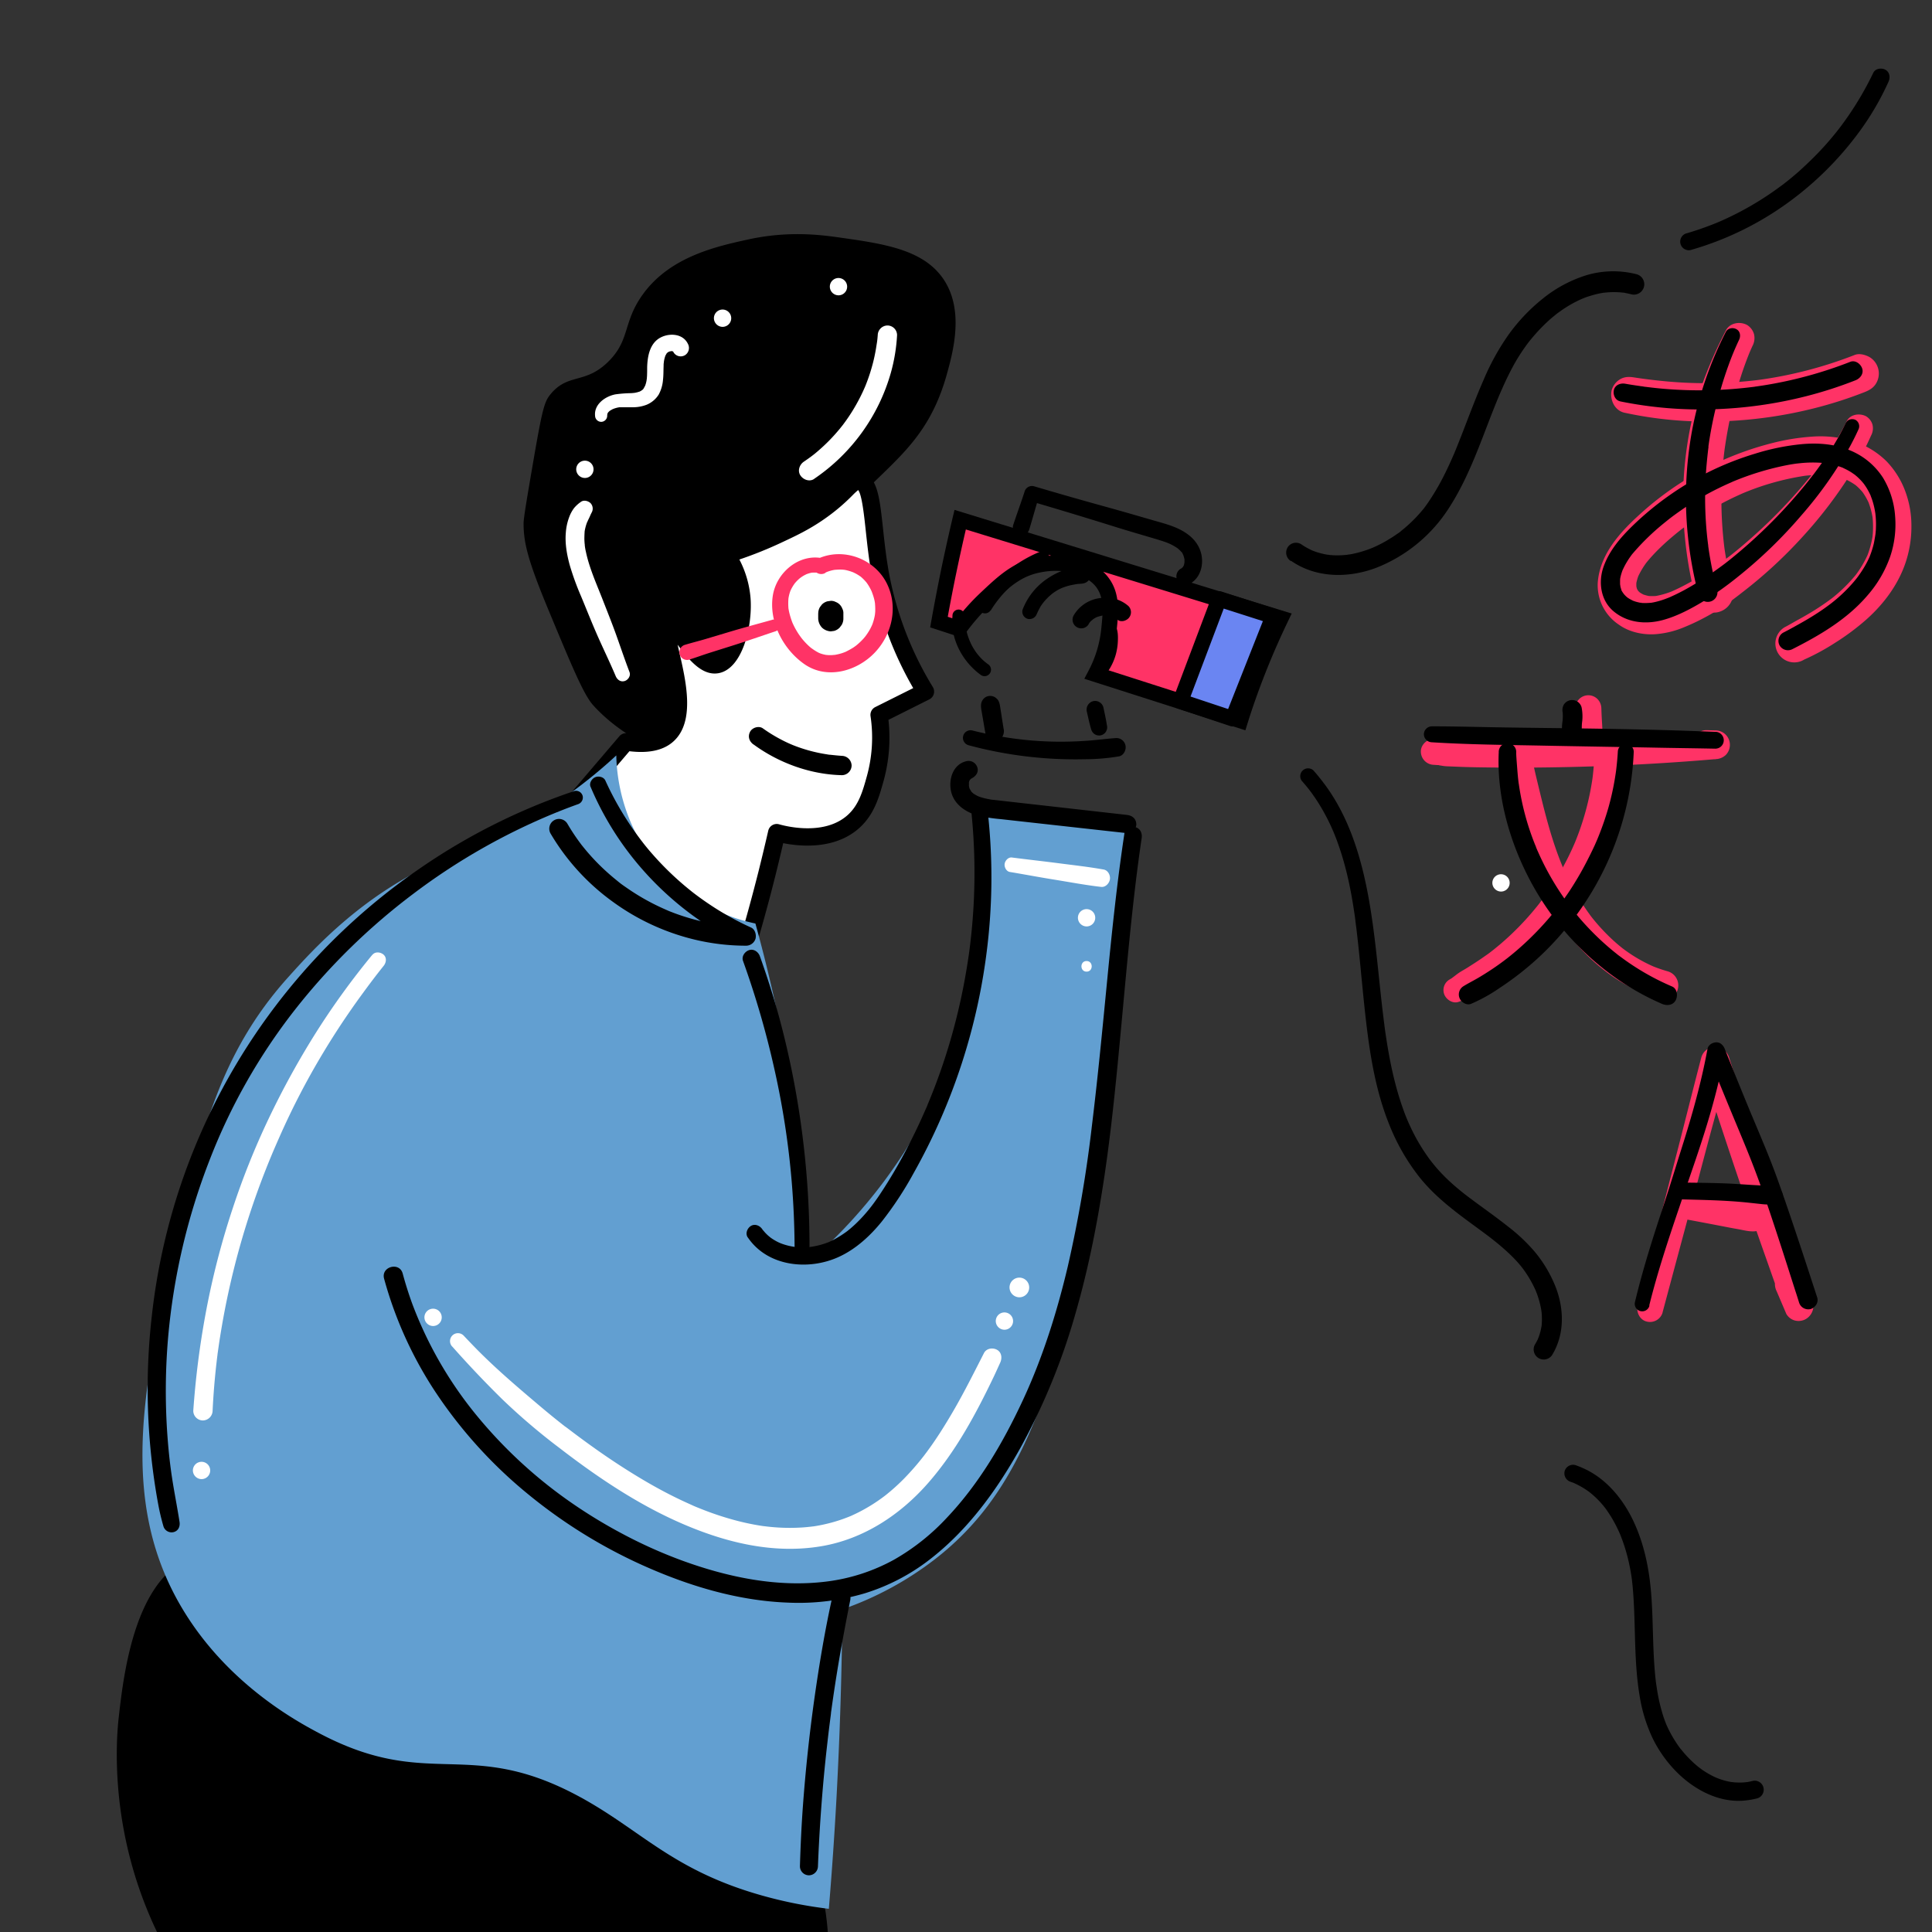 <?xml version="1.0" encoding="UTF-8"?> <svg xmlns="http://www.w3.org/2000/svg" id="Layer_1" data-name="Layer 1" viewBox="0 0 1000 1000"><rect x="0" y="0" width="1000" height="1000" fill="#333333" stroke="none"/><defs><style>.cls-1{fill:#f36}.cls-3{fill:#fff}</style></defs><path class="cls-1" d="M840.84 213.62a201.88 201.88 0 0049.52 4.47 226.35 226.35 0 0049.33-6.94 215 215 0 0025.49-8.22c2.49-1 4.54-2.18 5.94-4.57a9.94 9.94 0 00-3.57-13.6c-2.22-1.17-5.21-2-7.65-1a216.71 216.71 0 01-50 12.94l2.65-.35a222.42 222.42 0 01-50.07 1.05c-4.74-.45-9.47-1-14.19-1.66l2.56.35a356 356 0 01-5-.73c-2.6-.41-4.94-.43-7.3.95a9.68 9.68 0 00-4.35 5.66c-1.09 4.8 1.45 10.5 6.62 11.65z"></path><path class="cls-1" d="M893.31 171.07a228.1 228.1 0 00-11.6 26.07 159.84 159.84 0 00-7.11 25.58 193.32 193.32 0 00-2.51 55.28 204.62 204.62 0 005.59 31.76c1.32 5 7.14 8.55 12.19 6.92a10.1 10.1 0 006.92-12.19 189.05 189.05 0 01-4.49-22.63l.36 2.63a204 204 0 01.25-53.85l-.35 2.61a244.1 244.1 0 015.08-26.11 171.41 171.41 0 018.15-25.2l-.82 1.94q1-2.41 2.1-4.8a8.63 8.63 0 00.8-6.14 8.18 8.18 0 00-3.66-4.77c-3.66-1.93-8.85-1.09-10.9 2.86z"></path><path class="cls-1" d="M955.82 218.07a134.23 134.23 0 01-14 22.41l1.26-1.64c-1.41 1.81-2.76 3.66-4.16 5.48l1.28-1.66a265.58 265.58 0 01-33.33 35.46q-5.08 4.54-10.43 8.8l1.91-1.48c-1.44 1.1-2.85 2.23-4.28 3.33l1.92-1.48c-4.94 3.81-10.09 7.25-15.35 10.58a114.86 114.86 0 01-16.09 8.58l2.36-1a44.13 44.13 0 01-10.91 3.22l2.63-.35a25.86 25.86 0 01-6.46.05l2.64.35a22.17 22.17 0 01-5.3-1.4l2.38 1a19.24 19.24 0 01-4.07-2.31l2 1.56a16.44 16.44 0 01-2.78-2.75l1.56 2a15.69 15.69 0 01-1.87-3.19l1 2.38a16.24 16.24 0 01-1-3.88l.36 2.65a18.26 18.26 0 010-4.37l-.36 2.65a26 26 0 011.79-6.23l-1 2.38a42.45 42.45 0 015.43-9l-1.56 2c5.73-7.33 13-13.66 20.35-19.34l-2 1.56a151.85 151.85 0 0133.5-19.6l-2.38 1a135.13 135.13 0 0134.14-9.68l-2.65.35a64.45 64.45 0 0116.65-.21l-2.65-.36a41.33 41.33 0 0110.31 2.74l-2.38-1a33.29 33.29 0 017.25 4.23l-2-1.56a32 32 0 015.43 5.48l-1.56-2a34.61 34.61 0 014.3 7.46l-1-2.38a41.27 41.27 0 012.76 10.37l-.36-2.65a48.77 48.77 0 01-.06 12.66l.35-2.65A49.33 49.33 0 01966 288.9l1-2.38a56.32 56.32 0 01-7.24 12.09l1.56-2a80.76 80.76 0 01-14.33 14l2-1.55a128.9 128.9 0 01-12.28 8.3c-2.07 1.23-4.17 2.43-6.29 3.58s-4.39 2.55-6.64 3.69a9.87 9.87 0 00-4.49 5.84 9.78 9.78 0 0014.36 11.05l.36-.18-2.34 1a117.2 117.2 0 0018.19-9.64 124.9 124.9 0 0016.11-12c9.52-8.45 17.41-19.24 21-31.55a58.52 58.52 0 002.37-17.25 50.79 50.79 0 00-3-17.13 44.7 44.7 0 00-9.87-16 43.11 43.11 0 00-17.88-10.6A58.26 58.26 0 00938 226a113.5 113.5 0 00-20.4 3.26A160.07 160.07 0 00849 266c-10.42 9.41-20.86 20.79-22 35.48a24.49 24.49 0 0011 21.9c5.74 4.13 13.66 5.58 20.57 4.71a47.39 47.39 0 0012.29-3.1c3.41-1.38 6.76-2.88 10-4.58a110.41 110.41 0 0013.14-7.9c2.7-1.94 5.34-4 8-6l-2 1.49 2.51-1.94-1.93 1.49a239 239 0 0032.42-29.7 228.55 228.55 0 0025.95-34.26 155.73 155.73 0 009.51-18.14 7.92 7.92 0 00.74-5.63 7.45 7.45 0 00-3.36-4.37c-3.26-1.73-8.24-1.06-10 2.62zM742.14 395.87l1.74.12h.74c1.3.06-.2 0-.34-.07a6.92 6.92 0 001.65.35 19.56 19.56 0 003.41.38l7.2.29c4.71.17 9.43.23 14.15.29q14.14.18 28.3 0 28.54-.32 57.07-2 16-.94 31.94-2.31a8 8 0 005.29-2.18 7.49 7.49 0 00-5.29-12.69c-1.6 0-3.21-.09-4.81-.11-3.9-.05-7.63 3.46-7.45 7.45a7.6 7.6 0 007.45 7.46c1.6.07 3.21.11 4.81.15v-14.95q-27.59 2.38-55.25 3.51t-55.36.94q-7.82 0-15.64-.2l-7.7-.11-3.72-.05a33.59 33.59 0 00-5.57.47l1.85-.25c-1.49.13-3 .11-4.47.1-3.51 0-6.86 3.1-6.7 6.71a6.86 6.86 0 006.7 6.7z"></path><path class="cls-1" d="M755.06 518.54c2.74-1.08 5.57-1.74 8.21-3.1 2.14-1.1 4.28-2.24 6.32-3.51a153.43 153.43 0 0013.18-9.31 143.42 143.42 0 0021-20.07 154.25 154.25 0 0029.71-53.18 143.93 143.93 0 006.41-33.73c.28-3.9-3.62-7.63-7.45-7.46a7.64 7.64 0 00-7.45 7.46c-.2 2.71-.47 5.42-.83 8.12l.27-2a140.31 140.31 0 01-9.78 35.62l.75-1.79a146.71 146.71 0 01-8.94 17.7c-1.67 2.81-3.44 5.58-5.3 8.28q-1.41 2.06-2.91 4.07c-.47.65-1 1.29-1.45 1.93-.76 1 1-1.33.27-.34l-.92 1.17a147 147 0 01-13.35 14.65q-3.54 3.4-7.32 6.54c-.61.52-1.24 1-1.86 1.53l-.87.69c-.26.21-1.65 1.29-.56.45s0 0-.29.21l-1 .78c-.65.47-1.3.95-2 1.41-3 2.16-6.13 4.16-9.26 6.14-1.56 1-3.23 1.85-4.74 2.9-.77.53-1.5 1.12-2.24 1.68-.51.37-1 .76-1.5 1.15s1.42-.91.31-.24l-1.27.76a6.3 6.3 0 00-2.57 7.84c1.11 2.63 4.49 4.78 7.41 3.64z"></path><path class="cls-1" d="M779.11 393c1.79 10.65 3.57 21.25 6.24 31.71a209.93 209.93 0 0010.72 31.82c7.52 17.38 18.81 33.62 33.83 45.33a85.07 85.07 0 0029.4 15.24c3.74 1 8.25-1.28 9.14-5.19a7.57 7.57 0 00-5.19-9.14 73.94 73.94 0 01-8.59-3l1.78.75a78.31 78.31 0 01-12.76-6.93q-1.48-1-2.94-2.07c-.3-.22-1.85-1.4-.76-.56l-.14-.11-.89-.72a88.323 88.323 0 01-5.43-4.78 103 103 0 01-9.79-10.78c-.15-.19-1-1.23-.12-.16s0 0-.12-.16c-.35-.46-.69-.93-1-1.39-.76-1-1.49-2.09-2.21-3.15-1.37-2-2.67-4.07-3.91-6.16a139.27 139.27 0 01-8.27-16.64l.75 1.78c-6.23-14.86-9.82-30.43-13.59-46-1.06-4.41-2-8.85-2.92-13.3-.73-3.5-5-5.86-8.42-4.78-3.82 1.24-5.41 4.63-4.78 8.42zM815.45 366.57c-.08 2.67-.19 5.32-.39 8s-.14 5.33-.17 8a7.27 7.27 0 007.26 7.27 7.36 7.36 0 005.14-2.13 7.44 7.44 0 002.13-5.14c0-2.66 0-5.34-.18-8s-.3-5.32-.38-8a7 7 0 00-2-4.74 6.7 6.7 0 00-11.44 4.74zM860.51 679.41q6.68-24.95 13.39-49.88c4.51-16.71 8.84-33.46 13.4-50.14 2.57-9.39 5.13-18.77 7.6-28.19h-14.33q7.89 25 16.21 49.82t17.07 49.52c3.29 9.27 6.47 18.6 10 27.76l13.62-5.74-5.44-11.46c-1.62-3.41-6.78-4.57-9.85-2.59a7.27 7.27 0 00-3.31 4.3 8.48 8.48 0 00.73 5.55l5 11.72a7.33 7.33 0 004.45 3.42 7.72 7.72 0 004.86-.37c3.22-1.36 5.52-5.26 4.31-8.79-2.82-8.22-5.92-16.34-8.84-24.53s-5.86-16.53-8.73-24.82q-8.55-24.75-16.65-49.64-4.59-14-9.05-28.1c-.95-3-3.84-5.6-7.16-5.46a7.63 7.63 0 00-7.17 5.46c-4.36 16.66-8.5 33.37-12.8 50s-8.61 33.52-12.88 50.29q-3.61 14.14-7.26 28.27c-.87 3.38 1.1 7.41 4.66 8.22a6.8 6.8 0 008.22-4.66z"></path><path class="cls-1" d="M873.19 631.22q8.68 1.62 17.37 3.29c2.86.54 5.7 1.13 8.57 1.61 4.12.7 9 2.36 12.87.08 4.07-2.42 4.33-7.55 1.41-10.93-2.07-2.39-5.23-2.6-8.13-3.06q-3.81-.59-7.64-1.1l-12.32-1.64 1.85.25-10.42-1.43a7.39 7.39 0 00-5.16.67 6.84 6.84 0 00-3.08 4c-.75 3.3 1 7.55 4.68 8.25zM497 269l166 51a395.35 395.35 0 00-11 25 396.89 396.89 0 00-10 28l-75-24a63.52 63.52 0 007-23c.91-8.79 1.77-17.13-3-24-7.52-10.85-24.84-12-36-9-9.78 2.61-16.29 8.77-25 17a110.32 110.32 0 00-13.53 15.42L486 322q2.26-12.72 5-26 2.87-13.87 6-27z"></path><path d="M644.61 378l-83.37-26.67 2.22-4.22a59.26 59.26 0 006.54-21.52c.87-8.4 1.61-15.65-2.31-21.31-4.5-6.49-17.13-11.3-31.68-7.42-8.8 2.35-14.87 8.1-23.28 16.05a106.6 106.6 0 00-13 14.86l-1.73 2.36-16.55-5.41.61-3.42c1.55-8.7 3.24-17.48 5-26.11 1.87-9 3.9-18.15 6-27.11l1-4.16 174.52 53.62-2 4.2c-3.89 8.09-7.56 16.41-10.89 24.74-3.63 9.09-7 18.41-9.9 27.72zm-72-31.44l66.8 21.44c2.69-8.22 5.67-16.43 8.88-24.45a406.45 406.45 0 019.11-21.06L571 295.92a24.57 24.57 0 013.27 3.8c5.61 8.09 4.63 17.55 3.69 26.69a66.68 66.68 0 01-5.36 20.18zm-82.05-27.31l4.43 1.45a115.15 115.15 0 0112.27-13.64c8.92-8.42 16-15.08 26.72-17.95a47.4 47.4 0 0110.12-1.49l-44.18-13.57c-1.75 7.54-3.43 15.17-5 22.73s-3 15-4.37 22.5z"></path><path d="M631 310c-8.31 22-8.6 22.78-20 53l27 9 21-53z" fill="#6a85f2"></path><path d="M638 376a3.92 3.92 0 01-1.26-.21l-27-9a4 4 0 01-2.48-5.2l20-53a4 4 0 015-2.4l28 9a4 4 0 012.5 5.28l-21 53A4 4 0 01638 376zm-21.79-15.48l19.46 6.48 18-45.51L633.4 315zM85.5 815.5c-17.78 18.68-22 55.38-24 73-.75 6.58-3.84 36.61 6 74a211.94 211.94 0 0014 38h347a148.06 148.06 0 00-5-29c-38.17-137.37-280.83-216.06-338-156zM373 390c-22.18 8.35-51.57-8.91-66-25-4.9-5.46-10.93-20-23-49-11.05-26.57-12.95-35.26-13-45 0-2.78 1.66-12.56 5-32 4.79-27.83 5.8-31.12 9-35 8.9-10.78 17.46-5.24 29-16 12.59-11.74 7.91-20.88 19-36 14.09-19.2 37.83-24.44 54-28 21.18-4.67 38-2.43 48-1 22.17 3.16 42.5 6.06 53 21 11.23 16 5.5 37.54 2 50-12.67 45.16-40.82 48.83-69 93-34.66 54.33-20.23 92.55-48 103z"></path><path class="cls-3" d="M445 249c7.64 1.69 6.14 24.71 11 50a178.42 178.42 0 0023 59l-24 12a80.13 80.13 0 01-2 33c-2.23 8-4.44 15.95-11 22-14.12 13-37 6.84-40 6q-2.34 10.37-5 21a913.982 913.982 0 01-15 53l-93-80 35-41c7.7 1.25 16.61 1.28 22-4 14.11-13.83-5.66-54.5 0-57 4.34-1.92 14.54 22.69 25 21 8.49-1.37 14.07-19.58 13-34a48.83 48.83 0 00-8-23 201.92 201.92 0 0026-10c7.78-3.63 14.31-6.67 22-12 14.64-10.14 16.74-16.94 21-16z"></path><path d="M382 509.5a4.49 4.49 0 01-2.93-1.09l-93-80a4.5 4.5 0 01-.49-6.33l35-41a4.49 4.49 0 014.14-1.52c8.71 1.41 14.81.48 18.13-2.77 7-6.88 2.8-25.18 0-37.28-2.62-11.34-4.19-18.19 1.33-20.63 5.07-2.23 8.93 2.92 13.39 8.88 3.24 4.32 9.26 12.35 12.71 11.8 4.71-.76 10.24-15.63 9.23-29.23a43.85 43.85 0 00-7.27-20.87 4.49 4.49 0 012.44-6.76 197 197 0 0025.42-9.78c7.8-3.63 14-6.51 21.34-11.62a92.13 92.13 0 0013.41-11.3c3.49-3.45 6.5-6.44 11.12-5.41 8.14 1.79 9.31 12.66 11.09 29.11.8 7.41 1.7 15.8 3.36 24.43a173.89 173.89 0 0022.43 57.51 4.52 4.52 0 01.47 3.59A4.47 4.47 0 01481 362l-21.14 10.6a83.73 83.73 0 01-2.52 31.61c-2.36 8.44-4.79 17.18-12.29 24.1-12.53 11.55-30.71 9.88-39.67 8.11-1.29 5.58-2.63 11.17-4 16.67a913.855 913.855 0 01-15.07 53.27 4.49 4.49 0 01-3.06 3 4.68 4.68 0 01-1.25.14zm-86.67-85l84.41 72.61c4.7-15.26 9-30.78 12.9-46.21 1.72-6.9 3.4-13.93 5-20.9a4.5 4.5 0 015.62-3.34c3.87 1.1 23.77 6.05 35.72-5 5.62-5.18 7.61-12.33 9.71-19.9a75.1 75.1 0 001.89-31.14A4.51 4.51 0 01453 366l19.68-9.84a182.06 182.06 0 01-21.09-56.28c-1.73-9-2.65-17.58-3.47-25.16-.86-8-2-18.71-3.94-21.07a39.39 39.39 0 00-3 2.8 102.08 102.08 0 01-14.62 12.28c-8 5.55-14.8 8.71-22.66 12.38a208.65 208.65 0 01-21.2 8.49 52.3 52.3 0 015.79 20.1c1.08 14.56-4.28 36.75-16.77 38.77-8.63 1.39-15.46-7.42-21-14.77l.87 3.81c3.44 14.91 8.15 35.33-2.47 45.73-5.08 5-12.92 6.85-23.33 5.59z"></path><path d="M319 391c.12 7.25 1.43 35 23 59a91.17 91.17 0 0049 28 798.93 798.93 0 0120 94 800.71 800.71 0 018 81 265.33 265.33 0 0067.5-90.5C514.12 501.46 511 446 508 421l75.5 5.5C584 523 571.39 601 559 656c-18.5 82.15-38.79 122.84-75 151a169.78 169.78 0 01-48 26q-.33 46.8-3 97-1.62 29.64-4 58a226 226 0 01-35-7c-46.18-13.11-62.17-33.75-94-51-57.81-31.34-77.65-2.61-135-33-12-6.35-47.89-25.92-71-65-33.51-56.66-19.13-118.88-2-193 11.79-51 21.63-93.61 57-133 13.09-14.58 39.28-43.74 80-61 11-4.68 23.64-8.69 42-19a253 253 0 0048-35z" fill="#629fd1"></path><path d="M390 385.3c13.09 9.61 29.5 15.59 45.79 15.93a5.07 5.07 0 005-5 5.13 5.13 0 00-5-5c-2-.13-4-.34-6-.56-.43 0-.86-.07-1.28-.15 1.25.22-.17 0-.34-.05-1-.15-2-.32-2.95-.5a79.69 79.69 0 01-10.94-2.88c-.87-.3-1.74-.61-2.61-.94l-1.19-.46c-.18-.08-1.84-.78-.79-.32-1.7-.74-3.38-1.52-5-2.37a79 79 0 01-9.83-6c-2.06-1.47-5.46-.43-6.6 1.73-1.33 2.52-.45 5 1.73 6.61zM423.5 317.51v2.67a7.24 7.24 0 001.91 4.62l.11.12a7.08 7.08 0 004.5 1.87l1.7-.23a6.3 6.3 0 002.81-1.64l.11-.12 1-1.32a6.48 6.48 0 00.89-3.3v-2.67a4.79 4.79 0 00-.56-2.5 5.86 5.86 0 00-3.43-3.44A5 5 0 00430 311l-1.72.24a6.32 6.32 0 00-2.87 1.67l-1 1.31a6.54 6.54 0 00-.89 3.28z"></path><path d="M412 651.54c-34.31-10.58-53.34-46.19-69-78.48s-35.45-67.73-70.07-77.26c-40.2-11.06-82.83 21.81-94 62s2.1 83.42 22.65 119.69C250.78 764.4 343.84 825 443.29 834.85" fill="none"></path><path d="M583.47 421.82l-45.4-5.13c-7.53-.85-15.06-1.68-22.58-2.55l-1.14-.13c-.23 0-1.48-.08-.26 0a14 14 0 01-1.91-.3 33.34 33.34 0 01-4.47-1.06c-.35-.11-.71-.25-1.06-.37-1.19-.38.87.45-.24-.09a17.06 17.06 0 01-1.64-.86c-.32-.19-.62-.4-.94-.6-1-.65.69.67-.2-.16l-.55-.51c-.16-.15-.31-.31-.46-.47-.33-.39-.26-.28.21.31a7.87 7.87 0 00-.95-1.59c-.36-.51.38 1.15.09.22-.11-.37-.24-.73-.33-1.1a4.57 4.57 0 00-.18-.85c.09.75.11.94.07.56v-.43c-.05-.66.08-1.33 0-2 .08 1.19-.1.7 0 .19.06-.27.15-.52.22-.79.25-.94-.54 1-.08.16.17-.31.34-.61.52-.91.39-.65-.19.33-.27.36.2-.08.56-.56.74-.72.7-.64-1 .58-.14.12.31-.16 1.43-.65.1-.13 2.26-.89 4.09-3.17 3.26-5.74a4.75 4.75 0 00-5.74-3.25c-6.95 1.67-9.31 9.53-7.82 15.82 1.67 7 8.23 11 14.84 12.59a90.85 90.85 0 0010.9 1.58l12.58 1.4 24.67 2.74 28.13 3.12c2.46.27 4.82-2.36 4.71-4.71-.12-2.79-2.08-4.41-4.71-4.71zM501.28 385.72a212.48 212.48 0 0060 7.26 109.18 109.18 0 0017.87-1.48c2.36-.45 3.75-3.1 3.46-5.3a4.79 4.79 0 00-4.74-4.19c-4.9.32-9.79 1-14.69 1.36s-9.83.54-14.75.53a181 181 0 01-28.72-2.39q-8.22-1.35-16.31-3.39a3.94 3.94 0 00-2.09 7.6z"></path><path d="M519.47 377.29l-1.13-7.19-.55-3.53c-.28-1.79-.51-3.84-2-5.06a4.74 4.74 0 00-3.87-1.27 4.6 4.6 0 00-3.38 2.2c-1.29 2-.68 4.44-.3 6.63l.6 3.51 1.25 7.3A4.88 4.88 0 00519 381a5.65 5.65 0 00.49-3.75zM511.33 343.74c-7.9-5.66-11.94-15.29-12-24.89a3.17 3.17 0 10-6.33 0c-1.22 11.94 5.32 23.85 14.9 30.67a3.35 3.35 0 103.39-5.78zM512.79 316A58.63 58.63 0 01525 301.8a61.47 61.47 0 0115.57-9.45 3.7 3.7 0 002.51-4.41c-.47-1.7-2.61-3.24-4.41-2.51a67 67 0 00-32 27.05 3.49 3.49 0 006 3.52zM536.72 317.65c.33-.83-.17.31.18-.42.15-.33.3-.66.46-1 .33-.64.68-1.28 1-1.9s.78-1.23 1.2-1.82c0 0 .73-1 .26-.37l.69-.84a30.43 30.43 0 012.93-3l.83-.71.42-.34-.08.06c.59-.44 1.18-.86 1.79-1.25s1.13-.71 1.72-1c.32-.17.65-.33 1-.48s1-.45.36-.18a30.06 30.06 0 014.12-1.35c.71-.17 1.42-.31 2.14-.44l1.06-.21c.23 0 1.32-.2.29-.07 2.18-.28 4.41.07 6.11-1.65a4.09 4.09 0 000-5.7c-1.79-1.79-4.18-1.5-6.47-1.23a26 26 0 00-5.38 1.12 38.52 38.52 0 00-9.21 4.6 34.09 34.09 0 00-12.86 16.12 3.86 3.86 0 002.68 4.73 4 4 0 004.73-2.68zM563.51 323c.13-.23.27-.46.42-.68s.57-.78.11-.18 0 0 .15-.16.35-.39.54-.57.79-.57 1-.88c-.54.41-.68.51-.4.31l.32-.23q.27-.19.54-.36a13.07 13.07 0 011.26-.71l.6-.28c.5-.25-1 .36-.23.11a24.79 24.79 0 012.81-.76c.8-.17-.88.07-.3 0 .22 0 .43-.05.66-.06a14 14 0 011.45 0c.47 0 1 .13 1.45.11-.32 0-1.09-.19-.32 0l.64.13c.47.11.93.25 1.39.4l.61.23c.54.21.59.51-.14-.06a11.54 11.54 0 001.16.6 13.25 13.25 0 011.32.89c1.79 1.37 4.62.43 5.86-1.17a4.52 4.52 0 00-.35-6c-4.44-3.86-10-5-15.74-3.95a18.48 18.48 0 00-12.55 8.73 4.5 4.5 0 007.77 4.55zM562.56 368.42c.71 3.08 1.36 6.17 2.27 9.2a4.39 4.39 0 001.93 2.5 4.29 4.29 0 003.23.43 4.24 4.24 0 002.51-1.93l.42-1a4.22 4.22 0 000-2.23c-.45-3.14-1.17-6.22-1.82-9.32a4.44 4.44 0 00-5.45-3.1 4.53 4.53 0 00-3.09 5.45z"></path><path d="M570.11 351.57a29.52 29.52 0 007.36-12.57 30.65 30.65 0 001.13-7.13c.11-2.56.09-5.76-1.26-8a3.78 3.78 0 00-4.2-1.72 4 4 0 00-2.74 3.6 3.16 3.16 0 000 .69c0 .15.17 1.6.09.69 0 .53.11 1.05.15 1.58a24.83 24.83 0 01.09 3c0 .47-.05.94-.09 1.4 0 .24-.05.47-.07.71.07-.82 0 0 0 .17a24.62 24.62 0 01-.66 2.92 27.85 27.85 0 01-.92 2.66c.21-.52 0-.08-.1.19l-.3.64c-.21.42-.44.83-.67 1.24a29.09 29.09 0 01-1.63 2.51c.22-.32.17-.22 0 0l-.57.68c-.35.39-.72.78-1.09 1.15a3.94 3.94 0 005.57 5.57z"></path><path class="cls-3" d="M325.86 347.92c-2.43-6.31-4.57-12.73-6.85-19.1s-4.82-12.67-7.29-19c-2.12-5.42-4.45-10.78-6.28-16.31a71.44 71.44 0 01-2.17-7.86 28 28 0 01-.59-3.39c.11 1.31 0 0 0-.2s-.05-.49-.08-.74c-.06-.74-.11-1.48-.13-2.22 0-1.33.05-2.65.14-4s-.19 1.08 0-.12c.06-.35.12-.69.19-1q.21-1 .51-2c.18-.62.4-1.22.63-1.82.34-.86.21 0 0 0a9.33 9.33 0 00.45-.95c.46-.9.88-1.77 1.26-2.71.31-.75 0 0-.05.1.21-.44.42-.87.65-1.31a4.14 4.14 0 00-.63-4.91c-1.23-1.13-3.45-1.72-4.92-.63a17.5 17.5 0 00-3.6 3.27 18.42 18.42 0 00-2.46 4.56 28.49 28.49 0 00-1.77 8.12c-.49 5.59.54 11.35 2 16.72a139.21 139.21 0 005.94 16.34c2.77 6.65 5.41 13.36 8.31 19.95 3.12 7.1 6.54 14.08 9.55 21.21.78 1.85 2.46 3.19 4.58 2.6 1.8-.49 3.33-2.69 2.6-4.58zM302.73 247.4a4.48 4.48 0 10-4.48-4.48 4.52 4.52 0 004.48 4.48zM314.29 215.18v-.49c0 .51.05-.22.06-.31s.27-.74 0-.17a3.1 3.1 0 01.27-.51 3.64 3.64 0 01.32-.48c-.36.46 0 .06.05 0s.37-.35.55-.52-.31.17.19-.13.91-.54 1.38-.79c.09 0 .6-.25.09-.05l.62-.23c.42-.15.84-.28 1.27-.39.27-.07.54-.14.81-.19s1.06-.18.68-.13.24 0 .34 0h6.15a19.77 19.77 0 007.58-1.28 13.33 13.33 0 006.31-5.32 19.1 19.1 0 002.22-7.72c.27-2.33.2-4.67.3-7 0-.55 0-1.1.09-1.64 0 .06.13-1.27.06-.65s.05-.32.07-.43a17.11 17.11 0 01.41-1.75c.07-.25.16-.5.24-.75.38-1.09-.37.58.2-.42.13-.23.27-.46.39-.69.53-1-.44.34.15-.24.13-.13.28-.27.4-.41.58-.64-.65.35 0 0 .17-.1.33-.21.5-.3s.35-.19.52-.27l-.48.21c.06-.16 1.41-.35 1.4-.39s-1.06 0-.14 0h.7c.88 0-.65-.26-.18 0a3.24 3.24 0 00.77.21c.54.08-.8-.34-.31-.11.84.39-.29-.3 0-.07s.35.56.11.06c-.33-.68.17.38.22.5a4.33 4.33 0 005.9 1.54 4.42 4.42 0 001.55-5.9c-2.54-5.3-9.42-5.71-14.08-3.3-5.64 2.9-6.85 9.72-7 15.45 0 1.25 0 2.51-.05 3.76 0 .63-.06 1.25-.11 1.88 0 .25-.05.5-.07.75.09-.95-.07.36-.1.56-.11.54-.23 1.08-.39 1.61-.11.35-.22.7-.35 1 .06-.16.34-.71 0 0-.27.53-.53 1-.85 1.56s-.13.16 0 0c-.16.18-.33.36-.5.53s-.38.33-.18.17c.4-.32-.58.35-.52.32-.22.13-.43.24-.65.35-.93.49.59-.11-.45.17-.23.06-.47.15-.71.21a16.25 16.25 0 01-1.84.39c.56-.09-.08 0-.17 0-.45.05-.91.09-1.37.12a65.14 65.14 0 00-8.13.62c-5.21 1-11.11 5.11-10.52 11.09a3.22 3.22 0 003.14 3.14 3.18 3.18 0 003.14-3.14zM374 169.18a4.48 4.48 0 10-4.48-4.48 4.53 4.53 0 004.48 4.48z"></path><path class="cls-1" d="M427.12 296.48c.33-.17.67-.34 1-.49-.16.07-.71.26 0 0 .59-.21 1.18-.41 1.78-.58s1.2-.3 1.82-.41c.24-.05.49-.09.73-.12-.91.12.4 0 .58 0a22.26 22.26 0 013.56 0s1.17.16.58.06.61.13.57.12c.68.14 1.34.32 2 .52s1.07.36 1.6.55c1.15.41-.67-.36.41.17l.68.33c.56.28 1.11.58 1.64.91.27.16.53.33.79.51l.47.32h.05a24.42 24.42 0 012.43 2.34c.25.28.49.56.73.85-.11-.13-.46-.64 0 0s.85 1.22 1.23 1.87.62 1.08.9 1.63c.12.23.22.46.33.68.53 1.08-.19-.54.07.14a34.9 34.9 0 011.28 3.73c.16.6.3 1.22.42 1.83 0 .25.08.5.13.74.21 1.24-.06-.94 0 .3a33.74 33.74 0 01.12 3.76c0 .63-.1 1.25-.14 1.88.07-.94 0-.29 0-.08-.06.37-.12.74-.2 1.11a26.88 26.88 0 01-1 3.61c-.13.35-.26.7-.4 1 .06-.15.37-.8 0 0-.26.56-.53 1.12-.82 1.68a30.64 30.64 0 01-2 3.19c-.22.31-.44.61-.67.91.1-.14.55-.66 0 0-.4.47-.81 1-1.23 1.41a30.68 30.68 0 01-2.87 2.72c-.24.21-.48.4-.73.6.68-.54.16-.12 0 0-.51.36-1 .73-1.55 1.07a41.43 41.43 0 01-3.76 2.05c-.71.36.94-.33-.33.14l-1 .37c-.61.21-1.22.4-1.85.56s-1.39.32-2.09.46c-1.31.26.5 0-.29.05-.5 0-1 .09-1.49.11s-1.27 0-1.91 0l-1.06-.09c.78.07.07 0-.08 0-.68-.14-1.35-.28-2-.47-.37-.11-.74-.24-1.11-.37-.19-.07-1.22-.55-.38-.14a25.34 25.34 0 01-3.06-1.81l-.8-.56c-.69-.49-.19-.14-.05 0-.62-.5-1.21-1-1.79-1.55a36.79 36.79 0 01-2.72-2.87l-.51-.61s-.76-1-.39-.48-.42-.59-.38-.54c-.25-.33-.48-.67-.72-1a42.21 42.21 0 01-2.15-3.54c-.29-.55-.57-1.1-.84-1.67-.15-.31-.29-.62-.43-.94-.55-1.22.26.76-.2-.49s-.91-2.59-1.26-3.92c-.18-.66-.33-1.32-.46-2l-.15-.8c-.18-1 0 .45-.06-.48a30.2 30.2 0 010-4.85c0-.12.12-.8 0-.1.06-.41.14-.81.22-1.21a21.94 21.94 0 01.58-2.15l.24-.67c.17-.43.17-.43 0 0 .07-.17.15-.33.23-.49.28-.58.59-1.16.93-1.72a18.73 18.73 0 011.19-1.76c-.1.13-.46.55 0 0 .28-.31.55-.63.83-.93q.68-.7 1.41-1.35s.86-.71.42-.36.62-.44.73-.51a17.44 17.44 0 011.49-.91l.93-.47c.74-.38-.53.16.33-.14.6-.21 1.19-.41 1.8-.56l.84-.18c.9-.19-.54 0 .31 0a20 20 0 012.05 0l.69.06c-1-.1.49.12.67.16a3.94 3.94 0 002.09-7.59c-12.43-2.75-24.31 7.39-26.09 19.46-2 13.42 5.34 27.51 16.25 35.19 11.73 8.26 27.46 3.82 36.72-6.06 8.85-9.44 11.95-23.46 6.21-35.34-6.39-13.21-23-19.26-36.23-12.89a4.19 4.19 0 00-1.5 5.71 4.28 4.28 0 005.71 1.5z"></path><path class="cls-1" d="M399.62 320.84c-7.57 2.12-15.18 4.14-22.71 6.41l-11.19 3.35c-3.8 1.15-7.67 2.08-11.47 3.25a4 4 0 002.12 7.68c3.8-1.17 7.53-2.57 11.33-3.76l11.14-3.51c7.52-2.36 15-5 22.42-7.46a3.09 3.09 0 10-1.64-6z"></path><path d="M582 431.34c-3.8 25.15-6.44 50.46-8.9 75.78s-4.86 50.48-7.94 75.66a671.45 671.45 0 01-12.5 72.84c-5.6 23.68-13 47.15-23.22 69.11s-22.74 43.34-39.32 60.82a114.72 114.72 0 01-27.38 21.75 96.91 96.91 0 01-34.34 11.23c-25.71 3.36-51.84-2.15-75.92-11a246.37 246.37 0 01-30.37-13.67 260.73 260.73 0 01-28.57-17.59 240.88 240.88 0 01-48.24-45.37 203.62 203.62 0 01-32-56.29q-2.76-7.62-4.87-15.44c-1.67-6.2-11.3-3.57-9.63 2.65a203.81 203.81 0 0028.65 61.73 238.93 238.93 0 0046.28 50.16 265 265 0 0058.69 36.37c23.81 10.73 49.39 18.5 75.64 19.44a120.66 120.66 0 0039.5-4.81 105.69 105.69 0 0033.49-17.38c20-15.38 35.07-36.24 47.25-58.15a333.37 333.37 0 0028.44-69.58c7-24.27 11.77-49.15 15.39-74.14 3.69-25.6 6.09-51.31 8.48-77s4.65-51.28 7.87-76.82q1.13-8.91 2.44-17.79c.37-2.48-.62-5-3.24-5.71-2.19-.6-5.33.75-5.71 3.24zM297.22 409.46a320 320 0 00-79 39.42A324 324 0 0078.65 680.53a330.48 330.48 0 003.19 97.82A115.55 115.55 0 0084.59 790a4.41 4.41 0 005.33 3c2.47-.67 3.39-3 3-5.33-1.23-7.89-2.82-15.72-4-23.62s-1.92-15.64-2.44-23.49a323.54 323.54 0 01.52-48.13 333.48 333.48 0 0121.58-92.23 303.19 303.19 0 0144.28-77.82 330.41 330.41 0 0161.24-59.88 326.92 326.92 0 0175.17-42.5q4.88-1.95 9.83-3.73a3.63 3.63 0 002.47-4.36 3.57 3.57 0 00-4.35-2.47z"></path><path d="M431 825.72c-4 17.88-7 35.95-9.56 54.09q-3.84 27.5-5.87 55.19c-.74 10.31-1.22 20.64-1.53 31a4.7 4.7 0 004.66 4.66 4.75 4.75 0 004.67-4.66q1.05-27.21 3.83-54.33c.46-4.53 1-9.07 1.51-13.59q.4-3.4.84-6.79c.13-1 .27-2.1.41-3.15l.12-1s.11-.81.05-.32 0-.32 0-.33c.06-.41.11-.81.17-1.21q1.85-13.42 4.13-26.79c1.74-10.11 3.66-20.2 5.66-30.26.48-2.42-.69-5.23-3.31-5.82-2.39-.55-5.25.72-5.82 3.31zM419 645.14a456.66 456.66 0 00-3.89-59.25A450.9 450.9 0 00403.42 527c-2.92-10.82-6.34-21.51-10.11-32.06-.8-2.22-3.12-3.95-5.57-3.16-2.18.71-4 3.18-3.16 5.57A461.77 461.77 0 01401 554.16a426.3 426.3 0 018.8 57.62q1.37 16.65 1.48 33.36a3.85 3.85 0 007.69 0z"></path><path d="M387.07 640.49c10.25 15.14 31.38 17.28 47.07 10.09 8.78-4 16.19-10.82 22.23-18.26a179.58 179.58 0 0016.46-25 313.26 313.26 0 0038.24-117.6 304.24 304.24 0 001-61.24q-.32-3.78-.74-7.56c-.24-2.2-1.78-4.35-4.24-4.24-2.11.09-4.48 1.88-4.24 4.24a309 309 0 01.18 59.75c-.23 2.44-.49 4.89-.78 7.33-.14 1.22-.3 2.44-.45 3.66 0 .12-.14 1-.07.48s0 .35-.06.47l-.3 2.15q-1.08 7.39-2.48 14.75-2.81 14.7-7 29.08t-9.68 28.08c-.45 1.14-.91 2.28-1.38 3.41-.22.54-.45 1.07-.67 1.61-.35.83-.12.28 0 .1-.17.4-.34.8-.52 1.2-1 2.26-2 4.5-3 6.74q-3.11 6.79-6.56 13.44a255.78 255.78 0 01-14.68 25.1q-2 3-4.12 5.79l-.26.34-.39.5-1 1.26c-.77.93-1.55 1.86-2.36 2.76q-2.26 2.55-4.75 4.88c-.77.72-1.57 1.43-2.38 2.12-.46.38-.93.75-1.38 1.13s.55-.41 0 0c-.26.2-.52.4-.79.59a53 53 0 01-5.88 3.73c-.94.51-1.91 1-2.88 1.42-.21.1-.76.41.17-.06-.19.1-.42.17-.62.25-.47.19-.95.36-1.43.53a40.36 40.36 0 01-5.73 1.54c-.45.09-.9.16-1.34.23-.85.15.07 0 .19 0a2.61 2.61 0 00-.67.08c-1 .11-2 .18-3.06.22a42.19 42.19 0 01-5.73-.24c-1.1-.11.72.13 0 0l-.66-.1c-.44-.08-.87-.16-1.31-.26-1-.2-1.93-.45-2.88-.74s-1.76-.6-2.63-.94c.93.37-.11-.06-.43-.21-.49-.24-1-.48-1.45-.74-.76-.42-1.5-.87-2.21-1.36-.36-.24-.7-.5-1.05-.75.9.66-.39-.34-.62-.55q-1-.87-1.86-1.83c-.33-.36-.62-.77-1-1.12s.42.59.07.08l-.48-.67c-1.29-1.85-3.84-2.88-5.9-1.55-1.86 1.2-2.9 3.9-1.55 5.9zM305.66 407.2a157.18 157.18 0 0023.56 38.93 162.58 162.58 0 0032.92 30.26 154.16 154.16 0 0021.53 12.45l2.54-9.39a106.25 106.25 0 01-11.28-.57c-.86-.09-1.77-.14-2.62-.31.15 0 1.16.16.23 0l-.56-.08-1.68-.26q-2.78-.45-5.54-1-5.43-1.17-10.72-2.87-2.7-.86-5.34-1.86l-2.46-.95L345 471c-.85-.36 0 0 .17.07-.3-.11-.58-.25-.87-.38a116.22 116.22 0 01-19.56-10.9c-1.53-1.07-3.13-2.12-4.57-3.33.78.65 0 0-.31-.25l-1-.82c-.78-.63-1.55-1.27-2.32-1.93q-4.23-3.6-8.09-7.6a113.146 113.146 0 01-6.35-7.19l-.94-1.17c-.16-.2-.63-.68.1.13-.17-.19-.31-.4-.46-.6a105.39 105.39 0 01-7.1-10.65 5 5 0 00-8.71 5.09 116.51 116.51 0 0032.07 35.19 119.21 119.21 0 0042.46 19.67 114.33 114.33 0 0026.7 3.16 5.11 5.11 0 004.86-3.7c.46-2-.25-4.75-2.31-5.69a150.1 150.1 0 01-19-10.33c-3-1.94-6-4-8.88-6.14l-1.08-.81c-.28-.21-1.15-.88-.42-.31-.76-.59-1.52-1.19-2.27-1.8-1.4-1.13-2.79-2.28-4.15-3.46a154.13 154.13 0 01-15.33-15.23q-1.78-2-3.49-4.13c-.52-.65-1.05-1.3-1.57-2-.09-.13-.86-1.11-.59-.76l-.24-.31-.46-.62q-3.26-4.32-6.21-8.85A158 158 0 01313.33 404c-.86-1.9-3.5-2.45-5.24-1.71s-3.25 3-2.43 4.95z"></path><path class="cls-3" d="M421.4 247.85a98.84 98.84 0 0039.71-54.92 89.8 89.8 0 003.21-19.46 5 5 0 00-5-5 5.12 5.12 0 00-5 5c-.11 1.27-.2 2.56-.42 3.82.24-1.4-.08.55-.14.93l-.36 2.27c-.45 2.64-1 5.27-1.69 7.87s-1.47 5.16-2.38 7.69c-.43 1.2-.88 2.4-1.36 3.58l-.3.71c-.49 1.22.45-1-.08.19-.31.7-.62 1.4-.94 2.1a94.38 94.38 0 01-7.76 13.66c-.73 1.05-1.47 2.1-2.24 3.12-.22.31-.44.63-.69.92.1-.12.68-.87.1-.14s-.95 1.2-1.44 1.8c-1.71 2.07-3.5 4.06-5.39 6a97.068 97.068 0 01-6.48 6c-.58.49-1.18 1-1.78 1.45 0 0-1 .81-.38.31s-.59.43-.7.52c-1.23.91-2.49 1.79-3.76 2.65-2.26 1.5-3.45 4.66-1.87 7.11 1.45 2.25 4.7 3.49 7.12 1.87zM434 152.86a4.48 4.48 0 10-4.48-4.47 4.52 4.52 0 004.48 4.47zM776.91 461.47a4.48 4.48 0 10-4.47-4.48 4.53 4.53 0 004.47 4.48z"></path><path d="M668.16 290.21c13 9.12 30 9.14 44.43 3.58a78.84 78.84 0 0037.61-31.22c10.12-15.71 16.08-33.62 22.92-50.88.87-2.19 1.75-4.37 2.66-6.54.06-.16.42-1 .14-.34l.06-.14c.22-.53.45-1 .67-1.57.49-1.11 1-2.22 1.48-3.32 1.87-4.12 3.86-8.2 6.1-12.14a101.11 101.11 0 016.88-10.4c.67-.87-.08.17-.12.16a6.74 6.74 0 00.49-.62q.48-.61 1-1.23c.71-.86 1.43-1.71 2.17-2.55 1.39-1.58 2.83-3.1 4.33-4.58s3.12-3 4.77-4.35c.74-.63 1.5-1.23 2.26-1.84.59-.46-.78.59-.18.14l.62-.46 1.4-1a63.28 63.28 0 0110.46-6l.68-.31c.87-.39-.14.07-.27.11.46-.14.91-.37 1.37-.54 1-.38 1.95-.72 2.95-1a47.68 47.68 0 015.65-1.43l1.43-.25c1.38-.22-1 .11.35 0 1-.12 2-.2 3.08-.25a44 44 0 015.85.15l.73.08c.6.07.35-.21-.33-.05a4.82 4.82 0 011.48.24c1 .18 2 .4 3 .65a5.37 5.37 0 002.85-10.36 48.85 48.85 0 00-25.54.36 68 68 0 00-23.06 12.27 93.8 93.8 0 00-18 19.07 123.94 123.94 0 00-12.63 23c-3.83 8.71-7.16 17.63-10.6 26.51-.85 2.19-1.7 4.38-2.58 6.56l-1.2 3c-.19.46-.38.92-.58 1.38-.38.92 0 .06.05-.11-.16.4-.33.79-.5 1.18-1.79 4.16-3.69 8.27-5.77 12.29a122 122 0 01-6.88 11.68c-.59.88-1.19 1.75-1.81 2.61l-.83 1.12c-.33.43 0 .44.19-.25a3 3 0 01-.54.69q-1.78 2.2-3.72 4.26t-4.22 4.12c-.66.6-1.34 1.18-2 1.76-.32.27-.64.54-1 .8l-.56.45c-.29.23-.95 1 0 .05a14.94 14.94 0 01-2.17 1.59q-1.25.89-2.52 1.71c-1.59 1-3.23 2-4.9 2.9s-3.35 1.71-5.08 2.47a3.74 3.74 0 01-.64.28c.78-.07.79-.33.3-.13l-1.3.51c-.86.33-1.73.64-2.61.92a56.06 56.06 0 01-5.44 1.5c-.82.18-1.65.34-2.48.48a8.24 8.24 0 00-1.32.2c.09 0 1.31-.15.39-.05l-.83.09a46.43 46.43 0 01-5.28.22c-.87 0-1.74-.06-2.61-.13-.38 0-.76-.06-1.14-.11a4.62 4.62 0 00-.65-.07c1.3-.05.57.08.08 0a38.23 38.23 0 01-5.08-1.19c-.79-.24-1.56-.51-2.33-.81l-.61-.24c-.64-.24.92.43.31.13-.45-.22-.92-.41-1.36-.64a36 36 0 01-4.69-2.75 5.11 5.11 0 00-7 1.82 5.22 5.22 0 001.82 7zM875.3 129.35a160.77 160.77 0 0048.34-23.15 168.23 168.23 0 0038.84-38.15 143.23 143.23 0 0015-25.72c1-2.17.7-5-1.64-6.25-2-1.08-5.14-.66-6.25 1.64a164.93 164.93 0 01-13.07 22.5c-1.26 1.81-2.54 3.6-3.87 5.36l-.91 1.2c-.46.6.68-.87-.08.09l-.46.6q-1.05 1.34-2.13 2.64-4.1 5-8.56 9.58T931 88.81c-1.61 1.41-3.24 2.79-4.91 4.14l-2.36 1.88c-.68.53-.1.08 0 0l-.75.58-1.36 1a160.54 160.54 0 01-22.09 13.78c-2.18 1.12-4.39 2.2-6.62 3.22-1.08.49-2.18 1-3.27 1.45l-.7.3c1-.41-.2.08-.32.13l-1.75.71q-6.84 2.72-13.93 4.78a4.45 4.45 0 102.37 8.58zM674.08 404.46c.86 1 1.71 2 2.53 3l1.09 1.37c.45.58-.55-.74.18.25l.7.93c1.51 2.06 2.95 4.18 4.29 6.35a105.49 105.49 0 016.88 13.16c.1.24.2.47.31.7.5 1.16-.31-.74.17.42.22.53.44 1.06.65 1.6.5 1.24 1 2.49 1.43 3.76.84 2.29 1.6 4.61 2.32 6.94 1.52 5 2.79 10.05 3.85 15.15s1.91 10.19 2.66 15.32c.1.67.19 1.33.28 2 0 .26.08.53.11.8.18 1.28-.07-.54 0 .24l.54 4.21c.32 2.62.61 5.24.9 7.86 1.14 10.62 2.07 21.26 3.19 31.89 2.21 20.81 5 42 12.88 61.57a108.33 108.33 0 0015.6 27.23c7.94 10 18.13 17.67 28.37 25.16 2.73 2 5.46 4 8.16 6.06l.17.13 1 .78 1.78 1.42q2.07 1.66 4.07 3.42a87.87 87.87 0 016.87 6.64q1.5 1.65 2.88 3.41c-.61-.78.37.49.56.75.53.74 1.05 1.48 1.55 2.23a59.15 59.15 0 014.32 7.69l.46 1c.41.91.08.19 0 0 .28.69.55 1.38.8 2.08.5 1.39.94 2.8 1.31 4.22s.64 2.83.89 4.26c0 .25.09 1 0-.1 0 .36.08.71.11 1.07.07.78.12 1.56.14 2.34a32.09 32.09 0 01-.1 3.8c0 .42-.08.84-.13 1.25 0-.18.19-1.1 0-.13-.14.76-.28 1.51-.47 2.26a33.93 33.93 0 01-1.22 3.82c.39-1 0-.13-.07.13s-.3.65-.47 1c-.33.65-.69 1.28-1.06 1.9a5.21 5.21 0 109 5.25c6.52-10.94 6-24.36 1.25-35.87a67.23 67.23 0 00-10.14-16.93 90.45 90.45 0 00-14.08-13.37c-5.45-4.33-11.13-8.36-16.73-12.49-2.89-2.14-5.07-3.75-7.44-5.67-2.62-2.12-5.18-4.33-7.61-6.68-1.94-1.88-3.8-3.85-5.56-5.9-.84-1-1.65-2-2.44-3-.57-.71 0 0 .06.09l-.69-.91c-.38-.51-.75-1-1.12-1.54a97.64 97.64 0 01-7.78-12.95c-.56-1.13-1.11-2.27-1.63-3.41-.24-.52-.47-1-.7-1.55l-.38-.87c-.51-1.18.39.94-.1-.25-1-2.34-1.88-4.71-2.71-7.11-1.69-4.87-3.1-9.83-4.31-14.83s-2.26-10.28-3.14-15.47q-.66-3.95-1.24-7.91c-.17-1.2-.33-2.39-.5-3.59.14 1 0 .07 0-.18s-.09-.67-.13-1c-.1-.74-.19-1.47-.28-2.21-2.72-21.67-4.12-43.54-8.2-65-3.85-20.25-10.23-40.57-22.83-57.17-1.7-2.25-3.46-4.43-5.33-6.53a4.06 4.06 0 00-5.74 5.73zM813 767l1 .36c.13 0 1.29.53.74.29s.4.19.55.26c.41.19.82.38 1.23.59a40.5 40.5 0 013.94 2.26c.56.37 1.12.74 1.66 1.14l.61.44c-.46-.34.44.35.59.48a43.8 43.8 0 013.35 3c1.07 1.07 2.1 2.2 3.07 3.36.22.26.43.53.64.79l.42.53s-.49-.66-.19-.25c.47.65 1 1.29 1.4 1.94a64.69 64.69 0 014.66 7.9c.34.69.67 1.37 1 2.06l.51 1.13.21.48c.05.1.35.83.12.27s.25.62.31.76c.13.33.26.66.38 1 .3.77.59 1.55.87 2.33q1.56 4.47 2.67 9.08c.74 3.1 1.34 6.25 1.8 9.41a2.18 2.18 0 00.07.52s-.12-.91-.05-.36.11.8.15 1.21c.11.92.21 1.85.3 2.77.2 2.08.36 4.17.49 6.25 1.06 16.82.34 33.72 3.11 50.4a80.84 80.84 0 006.78 22.3 65.69 65.69 0 0012.07 17.11c9.36 9.58 22.74 16.77 36.49 15.05a41.77 41.77 0 005.66-1.05 4.67 4.67 0 00-2.48-9q-1.14.3-2.31.51l-.61.11c.63-.11 0 0-.09 0-.29 0-.59.07-.88.09a30.19 30.19 0 01-4.56.07c-.75 0-1.5-.11-2.25-.19-.94-.11.81.14-.11 0-.46-.08-.92-.15-1.37-.24a36.75 36.75 0 01-4.38-1.18c-.72-.25-1.43-.53-2.14-.8-.5-.19.3.14.32.14-.21-.07-.44-.19-.64-.28l-1.13-.53a44.6 44.6 0 01-4.22-2.36c-.62-.38-1.22-.78-1.82-1.2l-1-.74c-.3-.22-1.08-.85-.35-.25-1.3-1-2.57-2.12-3.78-3.27s-2.31-2.28-3.39-3.49c-.54-.6-1.08-1.22-1.59-1.85l-.72-.88c-.55-.69-.05-.07 0 .06l-.46-.6a64.15 64.15 0 01-5.32-8.48c-.37-.72-.74-1.45-1.08-2.18l-.47-1c-.15-.32-.65-1.54-.26-.58-.6-1.49-1.17-3-1.65-4.52a93 93 0 01-2.9-11.87c-.17-1-.33-2-.48-3l-.24-1.6c-.08-.56 0 0 0 .12l-.12-.92q-.37-3.09-.63-6.2c-.34-4.09-.55-8.19-.71-12.29-.31-8.23-.41-16.47-.94-24.7-.89-13.89-3.37-27.49-9.29-40.17-5.29-11.32-13.78-21.8-25.27-27.21a49.18 49.18 0 00-4.89-2 4.53 4.53 0 00-5.54 3.14A4.62 4.62 0 00813 767zM887.86 378.82c-19.23-.82-38.46-1.28-57.7-1.61-18.71-.32-37.42-.44-56.13-.77-11-.19-21.94-.5-32.9-.49a4.17 4.17 0 00-4.13 4.12 4.24 4.24 0 004.13 4.13c19.19 1.21 38.48 1.36 57.7 1.74 18.71.37 37.42.66 56.13 1 11 .23 21.93.35 32.9.57a4.36 4.36 0 000-8.72z"></path><path d="M837.38 389.15q-.23 3.9-.67 7.79c-.06.55-.13 1.11-.19 1.66l-.12.92c.11-.85 0-.19 0 0-.2 1.35-.4 2.7-.63 4a137.16 137.16 0 01-3.35 14.84c-1.38 4.76-3 9.46-4.84 14.06-.23.58-.46 1.15-.7 1.73 0 0-.49 1.15-.19.46s-.19.43-.2.46c-.52 1.19-1 2.37-1.59 3.55-1.07 2.31-2.21 4.57-3.37 6.84q-3.42 6.7-7.46 13.08-2 3.22-4.25 6.34c-.72 1-1.45 2-2.19 3-.33.45-.67.9-1 1.34s-.32.88 0 0a5.06 5.06 0 01-.68.88A154.93 154.93 0 01785 492q-1.62 1.39-3.29 2.73c-.53.43-1.06.86-1.6 1.28-.24.18-.94.74 0 0l-.88.67q-3.4 2.6-7 5t-7.24 4.54c-2.47 1.44-5 2.7-7.45 4.21a5 5 0 00-2.05 6.26c.88 2.09 3.58 3.83 5.91 2.9a83.66 83.66 0 0014.48-8A158.69 158.69 0 00789 502a149 149 0 0021.8-21.76 153 153 0 0034.82-91.09 4.16 4.16 0 00-4.12-4.15 4.22 4.22 0 00-4.12 4.13z"></path><path d="M775.73 389.68c-.9 21.4 4.87 43.18 14.33 62.28a145.09 145.09 0 0039.34 49 134.48 134.48 0 0030.82 18.63c2.5 1.07 5.69.83 7.12-1.86 1.18-2.23.81-6-1.87-7.12a128.94 128.94 0 01-26.61-15.32c-.49-.36-1-.71-1.46-1.1 1.1.94-.46-.36-.69-.54q-1.58-1.25-3.12-2.55-2.94-2.47-5.74-5.12a139.79 139.79 0 01-10.61-11.16q-1.18-1.4-2.34-2.82l-1.14-1.44a6.26 6.26 0 00-.45-.57c.94.86 0 0-.21-.27q-2.28-3-4.39-6.11a142.58 142.58 0 01-8-13.19q-1.82-3.4-3.44-6.89c-.52-1.11-1-2.22-1.52-3.34-.24-.56-.46-1.14-.72-1.69.58 1.23 0 .1 0-.14l-.42-1a134.39 134.39 0 01-8.45-31.4c0-.25-.15-.95 0 .22-.07-.43-.11-.85-.17-1.28-.08-.66-.15-1.33-.23-2q-.22-2.19-.39-4.38c-.21-2.94-.49-5.86-.6-8.8a4.53 4.53 0 10-9 0zM818.89 378.93c-.1-.47-.18-.93-.25-1.4l.19 1.37a24.79 24.79 0 01.13-5.71 23.84 23.84 0 00-.35-7.15 5.07 5.07 0 00-2.33-3 5.07 5.07 0 00-6.93 1.82 5.77 5.77 0 00-.51 3.9q.09.47.15.93l-.18-1.34a24 24 0 01-.19 5.93 24 24 0 00.32 7.42 5.16 5.16 0 009.95-2.74zM853.65 675.7c4.27-17.22 9.86-34.06 15.56-50.84s11.83-33.62 16.67-50.8c2.69-9.51 5-19.1 6.8-28.83h-8.93q6 15 12.21 30c2.59 6.25 5.22 12.49 7.78 18.76 2.18 5.35 4.29 10.73 6.28 16.16 2.67 7.27 5.17 14.6 7.61 22 4 12 7.81 24 11.64 36q1 3 1.91 6a5 5 0 006 3.41c2.42-.78 4.25-3.4 3.4-6-4.18-12.83-8.37-25.66-12.68-38.45-2.6-7.73-5.24-15.45-8-23.1q-3-8.26-6.37-16.41c-2.48-6-5-12-7.53-18q-5.79-14-11.4-28c-.63-1.56-1.25-3.13-1.87-4.69-.74-1.85-2.29-3.5-4.47-3.4-1.91.08-4.09 1.36-4.46 3.4-3.19 17.41-8 34.46-13.36 51.32-2.69 8.47-5.26 17-8 25.42s-5.6 17-8.23 25.53c-2.91 9.45-5.62 19-7.92 28.6a3.87 3.87 0 107.46 2.06z"></path><path d="M868.7 620.75c12.24.33 24.53.47 36.72 1.79l5.88.64a31 31 0 007.27.09c2.12-.26 3.87-1.43 4.17-3.68a4.26 4.26 0 00-3-4.66c-4.13-1.25-8.39-1.33-12.67-1.58-2.91-.17-5.82-.38-8.72-.56-5.32-.31-10.63-.45-15.95-.54q-6.83-.11-13.66-.17a4.34 4.34 0 100 8.67zM838.64 207.76a208.45 208.45 0 0048.26 4.07 222.29 222.29 0 0048-6.76 214.46 214.46 0 0025.49-8.23c2.41-.94 4.36-3.37 3.47-6.11-.75-2.34-3.52-4.48-6.11-3.47a215.81 215.81 0 01-45.29 12.27l-2.69.4-1.35.19c-.59.09.12 0 .2 0l-.9.11c-2 .25-3.91.48-5.87.67q-5.88.6-11.78.88a217.07 217.07 0 01-23.38-.14q-6.59-.39-13.12-1.19l-1.57-.19c-.06 0-.81-.11-.25 0l-1.55-.26-1.57-.2h.17l-.9-.12c-2.26-.32-4.5-.68-6.74-1.07-2.44-.42-5.22.65-5.83 3.31-.54 2.36.71 5.29 3.31 5.82z"></path><path d="M893.29 171.79a189.69 189.69 0 00-17.46 50.93 193.82 193.82 0 00-2.25 54 197.47 197.47 0 005.42 30.47 5 5 0 109.55-2.63c-1.1-4.22-2.07-8.47-2.88-12.75-.4-2.14-.77-4.28-1.1-6.44-.09-.57-.18-1.15-.26-1.72l-.09-.65c0-.15-.15-1.06-.06-.42s0-.12 0-.2c0-.29-.07-.58-.11-.87l-.21-1.73a192.69 192.69 0 01-1.23-26.09c.09-4.35.33-8.71.71-13.05q.29-3.25.66-6.5c.06-.58.13-1.15.2-1.73l.09-.65c0-.14.13-1.06 0-.42v-.22l.12-.86c.08-.57.17-1.15.25-1.73a214.3 214.3 0 015.57-25.53c1.32-4.76 2.84-9.45 4.52-14.09 1.75-4.81 3.28-8.47 5.44-13.09.89-1.88.59-4.38-1.43-5.45-1.81-1-4.45-.56-5.45 1.43z"></path><path d="M955.52 218.63a127.71 127.71 0 01-9.25 16.24c-1.9 2.86-3.89 5.67-5.93 8.44l-1.44 1.94c-.27.34-.53.69-.8 1l-.34.45c-.28.36.3-.39-.16.2q-1.64 2.1-3.3 4.16a264.57 264.57 0 01-30.65 31.7q-4.1 3.58-8.35 7l-1.92 1.51c-.69.54 0 0 .08-.06l-.44.34-1.18.89c-1.36 1-2.73 2-4.12 3a160.13 160.13 0 01-16.32 10.2c-1.4.74-2.81 1.46-4.24 2.14-.9.43-1.81.85-2.72 1.26l-.85.36c.09 0 .65-.25.12-.05L862 310a41 41 0 01-6.14 1.78l-1.57.28c.93-.15-.42 0-.72 0a25 25 0 01-2.87.06c-.43 0-.85 0-1.28-.09s-.28-.26.23.05a1.91 1.91 0 00-.54-.09 22.23 22.23 0 01-2.68-.64l-1-.35a6.4 6.4 0 01-.68-.27s.85.41.36.14c-.8-.43-1.6-.81-2.36-1.32-.15-.1-.29-.21-.45-.3-.58-.36.67.58.16.12-.27-.23-.55-.45-.81-.7a12.18 12.18 0 01-.87-.89c-.07-.07-.45-.54-.47-.54s.56.82.13.15c-.14-.22-1.46-2-1.29-2.27 0 0 .32.89.14.33 0-.18-.13-.35-.19-.53q-.22-.69-.39-1.41c0-.2-.18-1.49-.16-.76s0-.54 0-.79v-1.82c0-.16.14-1.22 0-.44s.09-.44.13-.62q.12-.65.3-1.29a26.7 26.7 0 01.89-2.75 3.21 3.21 0 01.22-.54c-.08.13-.44 1 0 .1a37.867 37.867 0 011.98-3.73c.52-.86 1-1.62 1.56-2.4.27-.39.54-.78.83-1.16.12-.17.24-.33.37-.49.43-.59-.5.6 0 0a123.62 123.62 0 0116.46-16.05l2.23-1.8.48-.38.3-.24c-.46.36.08-.06.15-.11l.81-.62q2.3-1.72 4.65-3.36 4.78-3.34 9.83-6.3t10.11-5.42c1.71-.84 3.45-1.65 5.2-2.42l1.31-.58.56-.24c-.93.41-.25.11-.05 0 .88-.37 1.76-.73 2.65-1.08a146.15 146.15 0 0122.31-6.82c1.86-.41 3.72-.78 5.59-1.09l1.42-.22.76-.11 1-.11 1.63-.17a62 62 0 0111.4-.07l1.4.15c.74.07-.88-.15-.14 0 .2 0 .4.05.59.09 1 .15 2 .34 2.93.57a37.56 37.56 0 015.29 1.62 3.71 3.71 0 01.55.22c-.84-.51-.35-.15-.11 0 .42.2.84.39 1.25.6.83.41 1.65.87 2.44 1.35s1.47 1 2.18 1.47c.94.67-.49-.43.16.12l1 .85a29.85 29.85 0 013.13 3.23l.3.37.1.12c.27.34.27.34 0 0 0-.08-.33-.44 0 0l.28.39c.46.65.9 1.31 1.32 2a39.34 39.34 0 012.07 4c.36.79-.36-.94 0 .15.14.35.27.7.4 1.05.28.77.53 1.54.75 2.32a41.85 41.85 0 011 4.46l.18 1.14c.15.94-.1-1 0 0s.17 1.65.22 2.48a45.67 45.67 0 01.06 4.68q0 1.17-.15 2.34c0 .4-.07.79-.11 1.18s-.37 1.73 0 .34c-.36 1.53-.52 3.1-.89 4.63a46.72 46.72 0 01-1.34 4.51c-.25.74-.54 1.47-.82 2.2s.37-.82 0 0c-.18.4-.36.81-.56 1.21a47.54 47.54 0 01-2.5 4.6q-1.44 2.35-3.08 4.57c-.23.3-.91 1.18-.29.4-.25.31-.49.62-.74.92-.62.76-1.25 1.51-1.91 2.25a79.39 79.39 0 01-8 7.83c-.65.55-1.32 1.1-2 1.64l-1.09.86c.83-.65-.3.23-.58.43-1.49 1.12-3 2.2-4.56 3.25-3.17 2.14-6.43 4.13-9.75 6s-6.41 3.61-9.68 5.27a4.92 4.92 0 00-1.75 6.69 5 5 0 006.69 1.75c14.18-7.16 28.28-15.48 38.72-27.72a61.22 61.22 0 0011.79-20.18 52.26 52.26 0 002.54-20.69 44.33 44.33 0 00-6.25-20A36.91 36.91 0 00957 232.88c-7.58-3.12-16.13-3.72-24.23-3a118.84 118.84 0 00-24.54 5 154.4 154.4 0 00-44.07 21.45 156.44 156.44 0 00-19.27 15.95c-6.15 6-11.84 12.63-14.81 20.83-2.92 8-1.67 17.68 5.18 23.36 7.12 5.91 16.51 6.82 25.25 4.51 7.5-2 14.66-5.82 21.28-9.82a172.21 172.21 0 0017.74-12.62 241.16 241.16 0 0032.88-31.81 205.15 205.15 0 0025.33-36c1.46-2.72 2.86-5.49 4.12-8.31a3.78 3.78 0 00-1.31-5c-1.59-.92-4.16-.48-5 1.32zM532.7 274.17c1.81-5.84 3.36-11.77 5.21-17.59l-4.84 2.74q21.72 6.36 43.31 13.11c7.12 2.24 14.29 4.3 21.44 6.43 1.41.42 2.82.85 4.21 1.31.75.25 1.49.51 2.23.8l.73.29c-.94-.38.56.25.72.33a30.13 30.13 0 013.66 2.1c1 .68-.62-.58.3.23.19.17.39.33.57.5s.56.53.82.81.35.38.52.57c.36.44.33.4-.09-.13.31.06.8 1.33.94 1.56.52.91-.3-.94 0 0 .1.3.21.59.3.88s.16.6.23.9.08.41.11.61c-.08-.7-.1-.79 0-.29a15.79 15.79 0 010 1.82v.31c0 .5 0 .39.05-.33a6.11 6.11 0 00-.22 1c-.07.24-.15.46-.22.69-.23.75.48-.88-.14.22a6.1 6.1 0 00-.38.6q-.28.42.3-.36l-.38.43c-.05 0-.64.57-.63.58.54-.41.61-.48.2-.21a4.4 4.4 0 01-.52.3 4.59 4.59 0 00-1.63 6.22 4.65 4.65 0 006.22 1.63c5.89-3.08 7.6-10.53 5.78-16.53-2.12-7-8.37-11-14.86-13.39-3.36-1.25-6.84-2.15-10.28-3.15l-11.47-3.31c-7.8-2.26-15.64-4.37-23.45-6.58q-13.17-3.7-26.27-7.59a4 4 0 00-4.84 2.74c-1.87 5.84-4 11.57-5.93 17.4a4.33 4.33 0 003 5.3 4.4 4.4 0 005.3-3z"></path><path class="cls-3" d="M192.75 494.16a393.58 393.58 0 00-29.6 40.95 433.19 433.19 0 00-24 43.7 397.16 397.16 0 00-18.76 46.82 410 410 0 00-12.79 48.22 445.38 445.38 0 00-7.09 50.25q-.26 3.06-.47 6.12a5 5 0 005 5 5.11 5.11 0 005-5q.6-12.35 2-24.64c.12-1 .23-2 .35-2.94.06-.49.12-1 .19-1.47 0-.29.23-1.82.1-.83.27-2 .57-4.05.87-6.07q.95-6.18 2.07-12.31a408.94 408.94 0 0111.79-47.82q3.68-11.82 8.06-23.39 2.18-5.75 4.51-11.41l1.14-2.74c-.33.78.19-.44.28-.65.22-.52.44-1 .67-1.56q1.22-2.82 2.46-5.62a387.73 387.73 0 0122.78-43.92q6.31-10.5 13.27-20.62c2.36-3.43 4.76-6.82 7.23-10.17 1.2-1.65 2.41-3.3 3.64-4.93.59-.79 1.18-1.58 1.78-2.36l.9-1.18c.13-.16.26-.33.38-.5l.26-.34q1.89-2.42 3.8-4.82c1.33-1.66 1.75-4.16 0-5.77-1.5-1.37-4.31-1.75-5.76 0zM104.31 765.59a4.48 4.48 0 10-4.47-4.48 4.53 4.53 0 004.47 4.48zM234.11 697c8.39 9.46 17.11 18.68 26.14 27.52a329.07 329.07 0 0029.55 25.12c19.61 15.1 40.51 29.14 63.28 39s47.36 15.85 72.05 11.68c21.93-3.7 40.94-16.29 55.39-32.85 14.28-16.36 24.61-35.58 33.93-55.07 1.12-2.36 2.19-4.75 3.27-7.13s.74-5.36-1.75-6.67c-2.23-1.18-5.43-.68-6.67 1.75-4.79 9.39-9.5 18.82-14.73 28-2.59 4.53-5.28 9-8.11 13.4-1.43 2.21-2.89 4.38-4.4 6.53-.72 1-1.44 2-2.17 3l-1.11 1.48-.49.65c-.74 1 .52-.66-.17.22A137.4 137.4 0 01468 765.26q-2.67 2.72-5.52 5.23c-.9.79-1.81 1.57-2.74 2.33-.46.38-.92.76-1.39 1.13-.25.19-1 .79 0 0-.31.25-.63.48-.95.72a88 88 0 01-12.68 7.93c-1.08.55-2.17 1.08-3.27 1.58-.55.25-1.11.54-1.68.74 1.19-.42.28-.12 0 0l-1.16.46a81 81 0 01-8.11 2.68 84.85 84.85 0 01-8.45 1.84l-1.12.17c-.31 0-1.35.21-.13 0-.59.08-1.19.15-1.79.21-1.5.17-3 .3-4.51.38a101.58 101.58 0 01-17.26-.5l-1.82-.22c1.21.15.16 0-.14 0l-1.14-.17c-1.52-.23-3-.49-4.55-.79q-4.23-.81-8.4-1.91a155.82 155.82 0 01-16.83-5.47q-2.1-.81-4.2-1.68c-.25-.1-1.23-.52-.24-.09l-.87-.38-2.19-1q-4.15-1.85-8.22-3.88c-5.41-2.69-10.7-5.6-15.89-8.68-10.47-6.21-20.59-13-30.42-20.21q-3.78-2.76-7.5-5.6l-1-.75-.28-.22L292 738q-1.94-1.53-3.86-3.07c-4.88-3.9-9.63-7.95-14.4-12-9.41-8-18.68-16.12-27.33-24.92q-3.27-3.35-6.48-6.76a4.1 4.1 0 10-5.8 5.8zM522.78 451.34c7.75 1.29 15.46 2.77 23.21 4 8 1.3 16 2.81 24 3.72 2.26.26 4.24-1.94 4.51-4s-1-4.63-3.29-5c-8-1.45-16.07-2.29-24.09-3.36-7.78-1-15.58-1.85-23.36-2.86-1.88-.25-3.53 1.64-3.76 3.31s.86 3.88 2.74 4.19zM562.41 479.52a4.48 4.48 0 10-4.48-4.48 4.52 4.52 0 004.48 4.48zM562.41 502.91c3.53 0 3.53-5.48 0-5.48s-3.54 5.48 0 5.48zM519.88 688.27a4.48 4.48 0 10-4.47-4.48 4.53 4.53 0 004.47 4.48zM527.61 671.48a5.09 5.09 0 10-5.08-5.08 5.15 5.15 0 005.08 5.08zM224.15 686.34a4.48 4.48 0 10-4.47-4.48 4.53 4.53 0 004.47 4.48z"></path></svg> 